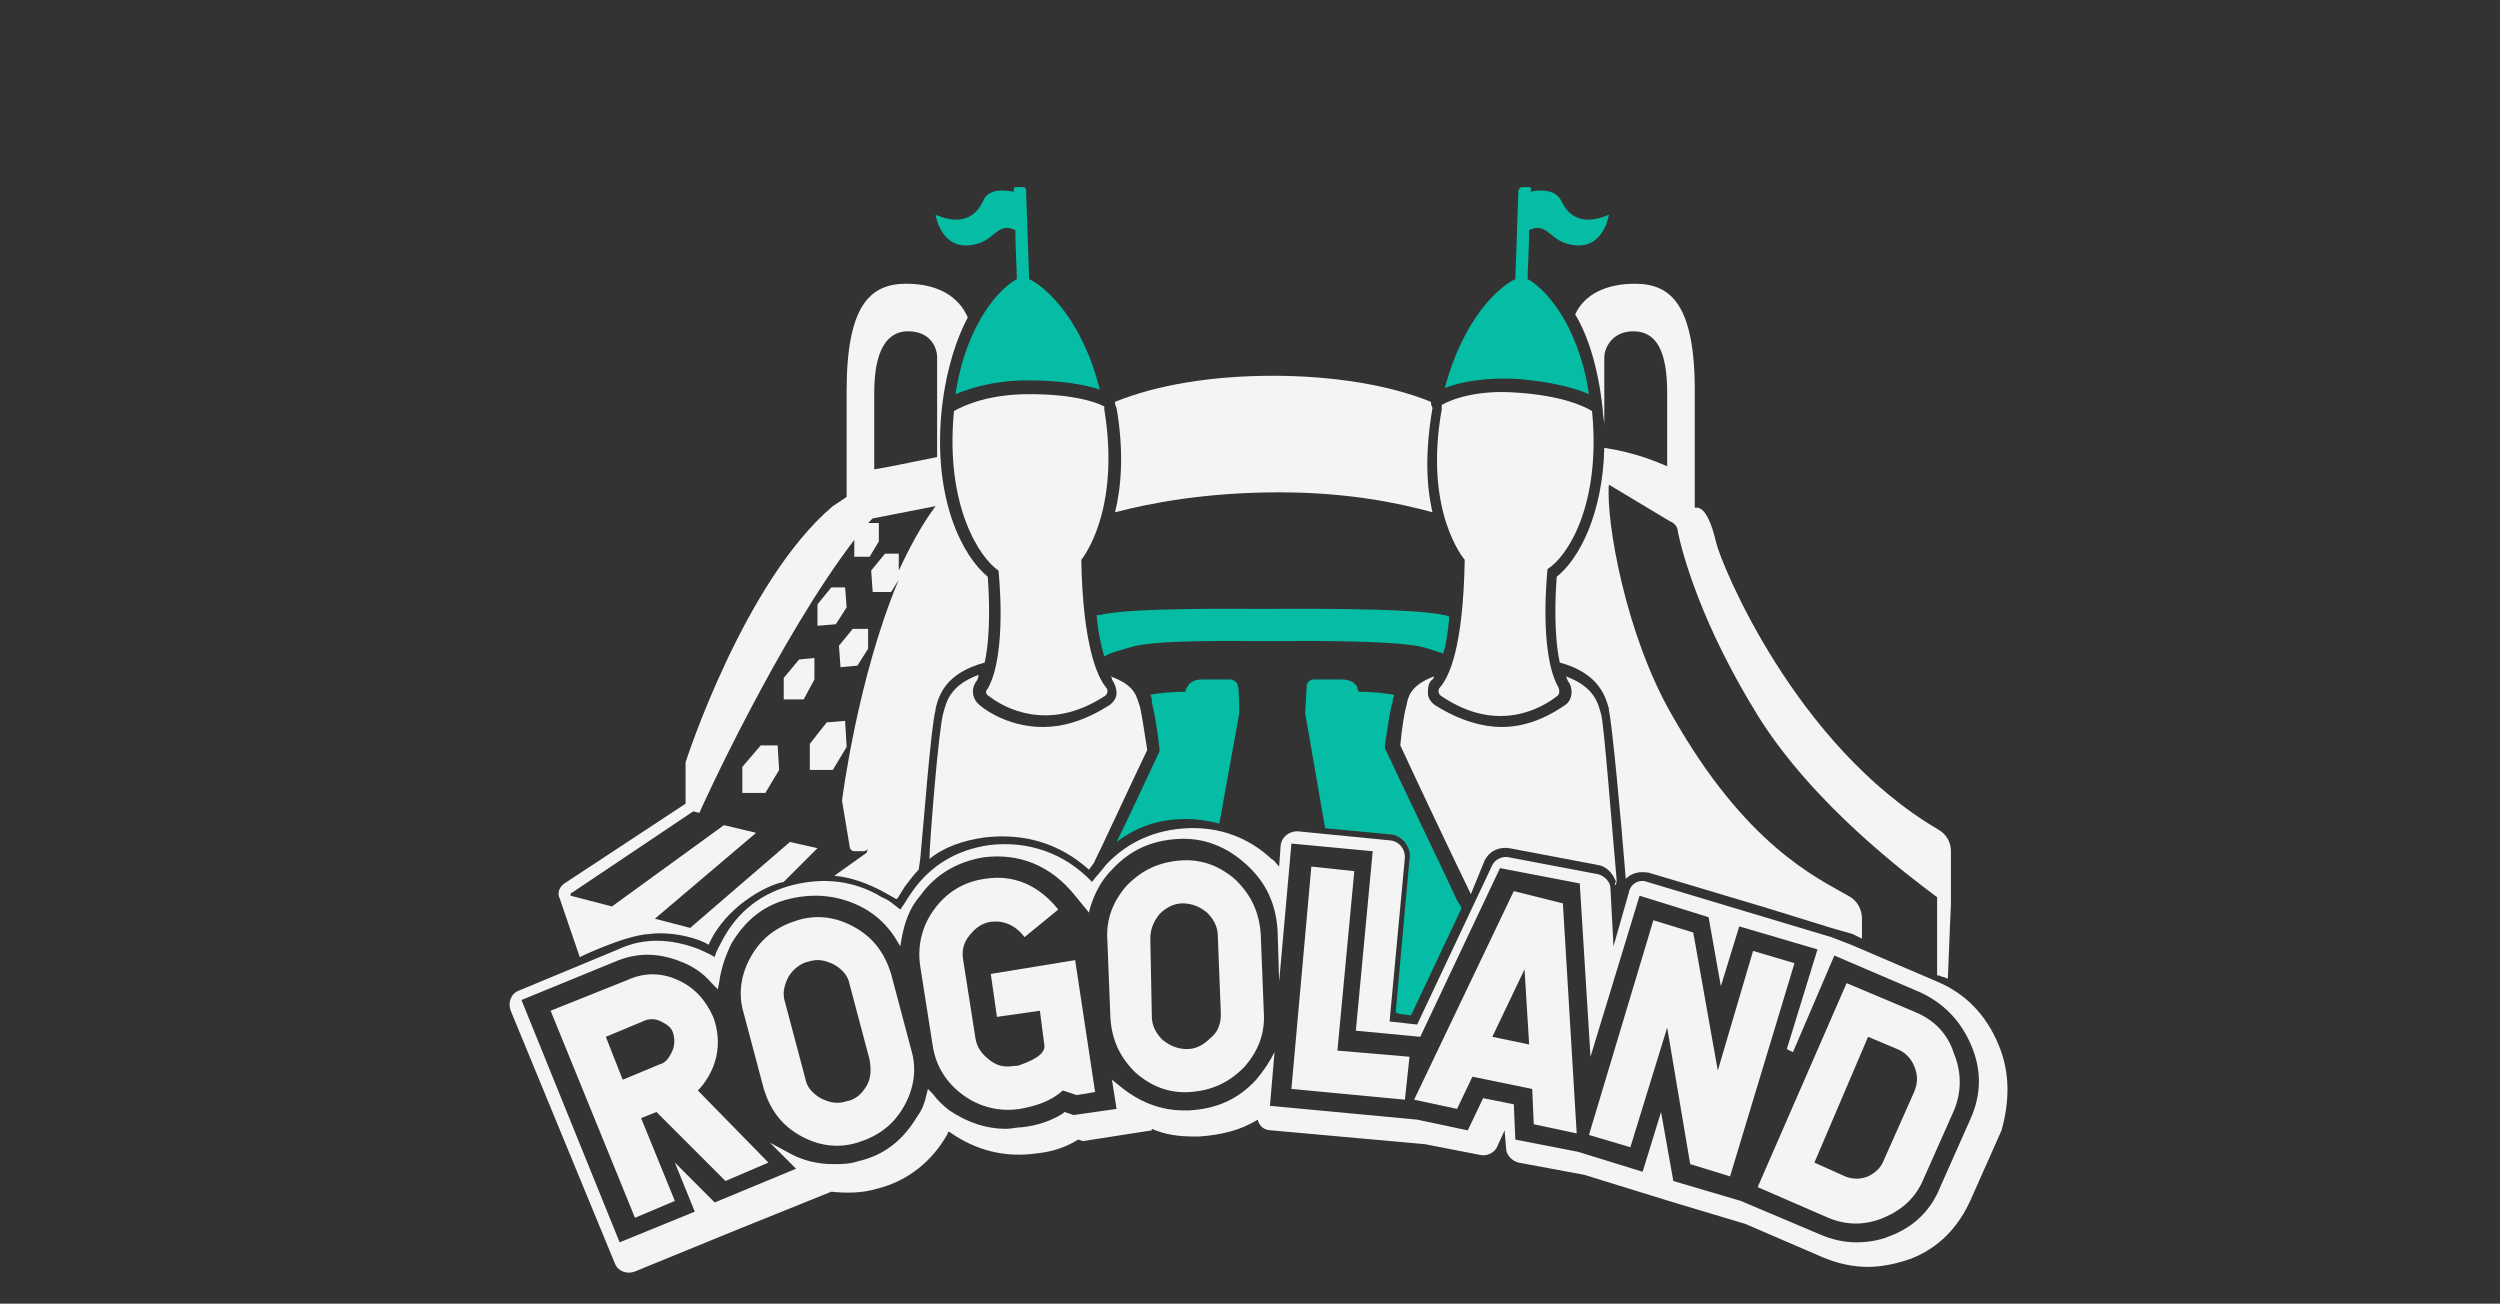 <?xml version="1.0" encoding="utf-8"?>
<!-- Generator: Adobe Illustrator 26.2.1, SVG Export Plug-In . SVG Version: 6.00 Build 0)  -->
<svg version="1.1" id="a" xmlns="http://www.w3.org/2000/svg" xmlns:xlink="http://www.w3.org/1999/xlink" x="0px" y="0px"
	 viewBox="0 0 163 85" style="enable-background:new 0 0 163 85;" xml:space="preserve">
<rect x="0" y="0" width="163" height="85" fill="#333333" stroke="none"/>
<style type="text/css">
	.st0{fill:#F4F4F4;}
	.st1{fill:#05BDA5;}
</style>
<g>
	<polygon class="st0" points="48.4,50 48.4,51.7 49.9,51.7 50.8,50.2 50.7,48.6 49.6,48.6 	"/>
	<polygon class="st0" points="54.3,50.2 55.2,48.7 55.1,47 53.9,47.1 52.8,48.5 52.8,50.2 	"/>
	<polygon class="st0" points="52.1,43 51.1,44.2 51.1,45.6 52.4,45.6 53.1,44.3 53.1,42.9 	"/>
	<polygon class="st0" points="55.9,43.4 56.6,42.3 56.6,41 55.6,41 54.7,42.1 54.8,43.5 	"/>
	<polygon class="st0" points="54.2,38.3 53.3,39.4 53.3,40.8 54.5,40.7 55.2,39.6 55.1,38.3 	"/>
	<path class="st1" d="M99.7,12.2c-0.1,0-0.4,0-0.5,0S99,12.4,99,12.4l-0.2,5.8c-1.1,0.5-3.4,2.6-4.6,7.1c1-0.4,2.6-0.7,4.7-0.6
		c2.3,0.2,3.8,0.6,4.7,1c-0.7-4.7-3-7-4-7.5c0-0.7,0.1-2,0.1-3.2c1.3-0.6,1.3,0.9,3.1,1c1.8,0.1,2.1-2,2.1-2
		c-1.6,0.7-2.6,0.2-3.1-0.9c-0.5-1-2-0.6-2-0.6c0-0.1,0-0.1,0-0.1C99.9,12.3,99.8,12.2,99.7,12.2z"/>
	<path class="st0" d="M130.3,68.1c-0.8-1.9-2.1-3.3-4-4.1l-5.6-2.4l-1.3-0.5l-12-3.6c-0.5-0.2-1.1,0.1-1.2,0.7l-1,3.5l-0.2-3.8
		c0-0.4-0.4-0.8-0.8-0.9l-5.8-1.1c-0.4-0.1-0.9,0.1-1.1,0.5l-4.9,10.4l-1.8-0.2l1-10.7c0-0.5-0.3-1-0.9-1.1l-6.1-0.6
		c-0.5,0-1,0.3-1.1,0.9l-0.1,1.4c-0.2-0.2-0.3-0.4-0.5-0.5c-1.5-1.4-3.4-2.1-5.5-2s-3.9,0.9-5.3,2.4c-0.3,0.4-0.6,0.7-0.9,1.1
		c-1.8-1.9-4.2-2.7-6.7-2.4c-2.1,0.3-3.8,1.3-5,3c-0.3,0.4-0.5,0.8-0.8,1.2c-0.4-0.3-0.7-0.6-1.2-0.8c-1.8-1.1-3.8-1.3-5.8-0.8
		s-3.6,1.7-4.6,3.6c-0.2,0.4-0.4,0.7-0.5,1.1c-0.3-0.2-0.6-0.3-1-0.5c-1.8-0.7-3.6-0.8-5.3,0l-6.5,2.7c-0.5,0.2-0.7,0.8-0.5,1.3
		l6.8,16.5c0.2,0.5,0.8,0.7,1.3,0.5l6.6-2.7l0,0l6.2-2.5c1,0.1,2,0.1,3-0.2c2-0.5,3.6-1.8,4.6-3.6v-0.1c0,0,0,0,0.1,0
		c1.7,1.2,3.6,1.7,5.7,1.4c1-0.1,1.9-0.4,2.7-0.9l0.3,0.1l4.5-0.7v-0.1c0.9,0.4,1.8,0.5,2.8,0.5c0.1,0,0.2,0,0.3,0
		c1.4-0.1,2.7-0.4,3.8-1.1c0.1,0.4,0.4,0.7,0.9,0.7l10,0.9l3.6,0.7c0.4,0.1,0.9-0.1,1.1-0.5l0.5-1.1l0.1,1.2c0,0.4,0.4,0.8,0.8,0.9
		l4.3,0.8l5.5,1.7l0,0l5,1.5l5.1,2.2c1,0.4,1.9,0.6,2.9,0.6c0.9,0,1.8-0.2,2.7-0.5c1.9-0.7,3.2-2.1,4-3.9l2-4.5
		C131,71.9,131.1,70,130.3,68.1z M128.5,72.9l-2,4.5c-0.6,1.5-1.7,2.6-3.3,3.2c-0.7,0.3-1.5,0.4-2.2,0.4l0,0c-0.8,0-1.6-0.2-2.3-0.5
		l-5.2-2.2l-4.4-1.3l-0.8-4.5l-1.2,3.9l-4.2-1.3l-4.1-0.8L98.7,72l-2-0.4l-1,2.1L92.4,73l-9.6-0.9l0.3-3.5c-0.3,0.6-0.7,1.2-1.2,1.8
		c-1.2,1.3-2.6,1.9-4.4,2c-0.1,0-0.2,0-0.3,0l0,0c-1.6,0-3-0.6-4.2-1.6l-0.5-0.4l0.3,1.9L70,72.7l-0.6-0.2l-0.1,0.1
		c-0.8,0.5-1.7,0.8-2.7,0.9c-0.3,0-0.7,0.1-1,0.1c-1.3,0-2.5-0.4-3.7-1.2c-0.4-0.3-0.8-0.7-1.1-1.1L60.5,71l-0.1,0.4
		c-0.1,0.5-0.3,1-0.6,1.4c-0.9,1.5-2.1,2.5-3.8,2.9c-0.6,0.2-1.1,0.2-1.7,0.2l0,0c-0.9,0-1.9-0.2-2.8-0.7l-1.3-0.7l1.7,1.7l-5.3,2.2
		L44,75.8l1.3,3.2l-4.9,2L34,65.2l6.1-2.5c1.4-0.6,2.8-0.6,4.3,0c0.8,0.3,1.5,0.8,2,1.4l0.4,0.4l0.1-0.5c0.1-0.8,0.4-1.7,0.8-2.5
		c0.9-1.5,2.1-2.5,3.8-2.9s3.3-0.2,4.8,0.6c0.9,0.5,1.6,1.2,2.1,2l0.3,0.5l0.1-0.6c0.2-1,0.5-1.9,1.2-2.7c1-1.4,2.4-2.2,4.1-2.5
		c2.3-0.3,4.4,0.5,6,2.5l0.9,1.1l0.1-0.4c0.3-0.9,0.7-1.7,1.4-2.4c1.2-1.3,2.6-1.9,4.3-2c1.7-0.1,3.2,0.5,4.5,1.7s1.9,2.6,2,4.3
		l0.1,3.3l0.8-9l5.3,0.5l-1.1,11.7l4.2,0.4l5.2-11l5.2,1l0.7,11.3l3.2-10.5l4.5,1.4l0.8,4.5l1.2-3.9l5.1,1.5l-2,6.5l0.4,0.2l2.7-6.3
		l5.6,2.4c1.5,0.7,2.6,1.8,3.3,3.4l0,0C129.2,69.7,129.2,71.3,128.5,72.9z"/>
	<path class="st0" d="M46.7,68.9c0.2-0.9,0.1-1.8-0.2-2.6c-0.5-1.1-1.2-1.9-2.3-2.4s-2.2-0.5-3.3,0l-5,2l5.5,13.5l2.6-1.1l-2.2-5.4
		l1-0.4l4.5,4.5l2.8-1.2l-4.6-4.7C46,70.6,46.5,69.8,46.7,68.9z M43.8,68.6c-0.2,0.4-0.4,0.7-0.8,0.8l-2.4,1l-1.1-2.8l2.4-1
		c0.4-0.2,0.8-0.2,1.2,0s0.7,0.4,0.8,0.8S44,68.2,43.8,68.6z"/>
	<path class="st0" d="M58.1,63.5c-0.4-1.3-1.1-2.3-2.3-3S53.3,59.6,52,60s-2.3,1.1-3,2.3s-0.9,2.5-0.5,3.8l1.3,4.9
		c0.4,1.3,1.1,2.3,2.3,3s2.5,0.9,3.8,0.5s2.3-1.1,3-2.3c0.7-1.2,0.9-2.5,0.5-3.8L58.1,63.5z M56.5,70.8c-0.3,0.5-0.7,0.9-1.3,1
		c-0.6,0.2-1.1,0.1-1.7-0.2c-0.5-0.3-0.9-0.7-1-1.3l-1.3-4.9c-0.2-0.6-0.1-1.1,0.2-1.7c0.3-0.5,0.8-0.9,1.3-1
		c0.6-0.2,1.1-0.1,1.7,0.2c0.5,0.3,0.9,0.7,1,1.3l1.3,4.9C56.8,69.7,56.8,70.3,56.5,70.8z"/>
	<path class="st0" d="M64.6,63.5l0.4,2.8l2.8-0.4l0.3,2.3c0,0.3-0.2,0.6-0.8,0.9c-0.2,0.1-0.4,0.2-0.7,0.3c-0.2,0.1-0.4,0.1-0.5,0.1
		c-0.6,0.1-1.1,0-1.6-0.4s-0.8-0.8-0.9-1.4l-0.8-5.1c-0.1-0.6,0-1.1,0.4-1.6s0.8-0.8,1.4-0.9c0.8-0.1,1.6,0.2,2.2,1l1.1-0.9l1.1-0.9
		c-1.3-1.6-2.9-2.3-4.8-2c-1.4,0.2-2.5,0.9-3.3,2S59.8,61.7,60,63l0.8,5.1c0.2,1.4,0.9,2.5,2,3.3s2.4,1.1,3.7,0.9
		c1.1-0.2,2-0.5,2.8-1.2l0.9,0.3l1.2-0.2l-1.3-8.6L64.6,63.5z"/>
	<path class="st0" d="M82.2,60.9c-0.1-1.4-0.6-2.5-1.6-3.5c-1-0.9-2.2-1.4-3.6-1.3c-1.4,0.1-2.5,0.6-3.5,1.6c-0.9,1-1.4,2.2-1.3,3.6
		l0.2,5.1c0.1,1.4,0.6,2.5,1.6,3.5c1,0.9,2.2,1.4,3.6,1.3s2.5-0.6,3.5-1.6c0.9-1,1.4-2.2,1.3-3.6L82.2,60.9z M78.9,67.7
		c-0.4,0.4-0.9,0.7-1.5,0.7s-1.1-0.2-1.6-0.6c-0.4-0.4-0.7-0.9-0.7-1.5L75,61.2c0-0.6,0.2-1.1,0.6-1.6c0.4-0.4,0.9-0.7,1.5-0.7
		s1.1,0.2,1.6,0.6c0.4,0.4,0.7,0.9,0.7,1.5l0.2,5.1C79.6,66.8,79.4,67.3,78.9,67.7z"/>
	<polygon class="st0" points="88.3,56.8 85.5,56.5 84.2,71 91.6,71.7 91.9,68.9 87.2,68.5 	"/>
	<path class="st0" d="M98.7,58.1l-6.5,13.6l2.8,0.6l1-2.1l3.9,0.8l0.1,2.3l2.8,0.6l-0.9-15L98.7,58.1z M97.3,67.6l2.1-4.4l0.3,4.9
		L97.3,67.6z"/>
	<polygon class="st0" points="114.3,62 112,69.8 110.4,60.8 107.8,60 103.6,74 106.3,74.8 108.7,67 110.2,75.9 112.8,76.7 117,62.8 
			"/>
	<path class="st0" d="M124.9,66l-4.5-1.9l-5.8,13.3l4.6,2c1.2,0.5,2.4,0.5,3.6,0s2.1-1.3,2.6-2.5l2-4.5c0.5-1.2,0.5-2.5,0-3.7
		C127,67.4,126.1,66.5,124.9,66z M124.8,71.2l-2,4.5c-0.2,0.5-0.6,0.8-1,1c-0.5,0.2-1,0.2-1.5,0l-2-0.9l3.5-8.2l1.9,0.8
		c0.5,0.2,0.9,0.6,1.1,1.1C125.1,70.2,125,70.7,124.8,71.2z"/>
	<path class="st1" d="M91,66l0.2,0.1l0.8,0.1l3.3-7L95,58.7c-1.3-2.8-3.2-6.7-4.6-9.7l-0.1-0.2v-0.2c0.3-2.1,0.4-2.6,0.5-2.8v-0.1
		c0-0.1,0.1-0.3,0.1-0.4c-0.6-0.1-1.4-0.2-2.3-0.2c-0.1-0.1-0.1-0.2-0.1-0.3c-0.3-0.5-0.8-0.5-1.2-0.5c-0.5,0-1.2,0-1.6,0
		c-0.3,0-0.5,0.2-0.5,0.4s-0.1,1.6-0.1,1.8l1.3,7.5l4.2,0.4c0.4,0,0.7,0.2,1,0.5c0.2,0.3,0.4,0.7,0.3,1.1L91,66z"/>
	<path class="st1" d="M79.5,53.7l1.3-7.2c0-0.2,0-1.6-0.1-1.8c0-0.2-0.3-0.4-0.5-0.4c-0.5,0-1.2,0-1.6,0c-0.5,0-0.9,0-1.2,0.5
		c0,0-0.1,0.1-0.1,0.3c-0.9,0-1.8,0.1-2.3,0.2c0.1,0.2,0.1,0.3,0.1,0.4v0.1c0,0.1,0.2,0.5,0.5,3V49l-0.1,0.2
		c-0.9,1.9-1.9,4.1-2.7,5.7c1.3-1,2.8-1.5,4.5-1.5C78,53.4,78.8,53.5,79.5,53.7z"/>
	<path class="st0" d="M71,56.7c0.1-0.1,0.2-0.3,0.3-0.4c0.7-1.4,2.2-4.7,3.5-7.4c-0.2-1.3-0.4-2.6-0.5-2.9c-0.2-0.5-0.2-1.3-1.9-1.9
		c0.1,0.1,0.1,0.1,0.1,0.2c0.2,0.3,0.3,0.6,0.3,0.9c0,0.3-0.2,0.6-0.5,0.8c-1.6,1-3,1.4-4.3,1.4c-2,0-3.5-0.9-4.1-1.4
		c-0.5-0.4-0.6-1-0.3-1.5c0.1-0.1,0.2-0.3,0.2-0.5c-1.9,0.7-2.1,1.8-2.3,2.5c-0.3,1-0.9,8.5-0.9,9.5c1-0.8,2.2-1.2,3.6-1.4
		C66.8,54.3,69.1,55,71,56.7z"/>
	<path class="st0" d="M54.4,57.1c1.1,0.1,2.2,0.5,3.3,1.1c0.2,0.1,0.5,0.3,0.7,0.4h0.1c0.2-0.3,0.3-0.5,0.5-0.8
		c0.3-0.4,0.6-0.8,0.9-1.1L60,56c0.2-2,0.7-8.7,1-9.7v-0.1c0.2-0.8,0.6-2.3,3.2-3c0.4-1.8,0.3-4.3,0.2-5.6c-1.6-1.3-3.6-5-3-10.9
		c0.3-2.7,1-4.7,1.7-6c-0.6-1.4-2-2.2-4-2.2c-2.3,0-3.9,1.3-3.9,7c0,3.6,0,5.8,0,6.9l0,0c-0.3,0.2-0.6,0.4-0.9,0.6
		c-5.8,4.9-9.6,16.7-9.6,16.7v2.7l-7.9,5.2c-0.3,0.2-0.5,0.6-0.3,1l1.3,3.8c0,0,2.9-1.4,4.5-1.5c1.6-0.2,3.3,0.3,3.9,0.7
		c1.1-2.5,3.8-3.9,4.9-4.1l2.2-2.2l-1.8-0.4L45,60.5l-2.3-0.6l6.6-5.6l-2.1-0.5l-7.3,5.3l-2.7-0.7c0-0.1,0-0.2,0.1-0.2l7.9-5.3
		l0.4,0.1c0.2-0.5,5.2-11.4,10.1-17.8v1.1h1l0.6-1v-1.2h-0.7c0.1-0.1,0.2-0.2,0.3-0.3l0,0L61,33l0,0c-0.9,1.2-1.7,2.7-2.4,4.2v-1.1
		h-0.9l-0.9,1.1l0.1,1.4h1.2l0.5-0.8c-2.7,6.4-3.7,14.4-3.7,14.4l0.5,3c0,0.2,0.2,0.3,0.3,0.3h0.6c0.1,0,0.3-0.1,0.3-0.2l-0.1,0.3
		L54.4,57.1z M57,30.6c0-1.5,0-3.5,0-5c0-2.7,0.8-4,2.2-4c1.5,0,1.9,1.1,1.9,1.7c0,0.3,0,3.8,0,6.5C59.1,30.2,57.7,30.5,57,30.6z"/>
	<path class="st1" d="M62.3,25.7c1-0.4,2.5-0.9,4.7-0.9c2.3,0,3.8,0.3,4.7,0.6c-1.1-4.5-3.5-6.7-4.6-7.2l-0.2-5.8c0,0,0-0.2-0.2-0.2
		c-0.1,0-0.4,0-0.5,0s-0.1,0.1-0.1,0.2c0,0,0,0,0,0.1c-0.1,0-1.6-0.4-2,0.6c-0.5,1.1-1.5,1.6-3.1,0.9c0,0,0.3,2.1,2.1,2
		c1.8-0.1,1.8-1.6,3.1-1c0,1.2,0.1,2.6,0.1,3.2C65.3,18.7,63,21,62.3,25.7z"/>
	<path class="st0" d="M64.5,45.4c0.9,0.7,3.8,2.4,7.5,0c0.2-0.1,0.3-0.4,0.1-0.6c-0.5-0.6-1.5-2.6-1.6-8.3c0,0,2.6-3.1,1.5-9.8
		c0-0.1,0-0.1,0-0.2c-0.6-0.3-2-0.8-4.9-0.8c-2.6,0-4.2,0.7-4.9,1.1c-0.6,6.2,1.7,9.6,2.9,10.4c0,0,0.6,5.4-0.7,7.7
		C64.2,45.1,64.3,45.3,64.5,45.4z"/>
	<path class="st0" d="M94,26.7c-1.2,6.7,1.5,9.8,1.5,9.8c-0.1,5.7-1,7.6-1.6,8.3c-0.2,0.2-0.1,0.5,0.1,0.6c3.7,2.5,6.6,0.7,7.5,0
		c0.2-0.1,0.2-0.4,0.1-0.6c-1.3-2.3-0.7-7.7-0.7-7.7c1.3-0.8,3.5-4.2,2.9-10.3c-0.5-0.3-1.9-1-4.9-1.2c-2.5-0.2-4.2,0.4-4.9,0.8
		C94,26.5,94,26.6,94,26.7z"/>
	<path class="st0" d="M105.3,57.5c0,0.1,0,0.2,0,0.2C105.4,57.7,105.4,57.6,105.3,57.5z"/>
	<path class="st0" d="M96.8,56.1c0.3-0.6,0.9-0.9,1.6-0.8l5.8,1.1c0.6,0.1,1,0.6,1.2,1.2c0-0.1,0-0.2,0-0.3c-0.3-3.3-0.8-9.9-1-10.7
		c-0.2-0.7-0.4-1.8-2.3-2.5c0.1,0.2,0.1,0.3,0.2,0.4c0.3,0.5,0.2,1.2-0.3,1.5c-0.6,0.4-2.1,1.4-4.1,1.4c-1.2,0-2.7-0.4-4.3-1.4
		c-0.3-0.2-0.5-0.5-0.5-0.8s0-0.7,0.3-0.9c0,0,0.1-0.1,0.1-0.2c-1.6,0.6-1.7,1.4-1.8,1.9c-0.1,0.3-0.3,1.4-0.4,2.6
		c1.3,2.8,3.1,6.6,4.6,9.7L96.8,56.1z"/>
	<path class="st1" d="M83.6,41.8c0,0,7.4-0.1,9.2,0.4c0.4,0.1,0.9,0.3,1.3,0.4c0.2-0.6,0.3-1.4,0.4-2.4c-0.1,0-0.2-0.1-0.4-0.1
		c-2-0.5-10.8-0.4-11.8-0.4c-1.1,0-8.7-0.1-10.6,0.4c-0.1,0-0.1,0-0.2,0c0.1,1.2,0.3,2,0.5,2.7c0.5-0.3,1.1-0.4,1.7-0.6
		c1.5-0.5,6.8-0.4,8.6-0.4l0,0C82.4,41.8,83.6,41.8,83.6,41.8z"/>
	<path class="st0" d="M93.3,26.2c-2.7-1.1-6.4-1.7-10.3-1.7c-4,0-7.6,0.6-10.3,1.7c0,0.1,0,0.2,0.1,0.4c0.5,2.9,0.3,5.2-0.1,6.8
		c2.3-0.6,5.9-1.3,10.7-1.3c4.5,0,7.8,0.7,10,1.3c-0.4-1.7-0.5-3.9,0-6.8C93.3,26.4,93.3,26.3,93.3,26.2z"/>
	<path class="st0" d="M108.4,33.7l0.5,0.3c0.3,0.1,0.5,0.4,0.5,0.7c0.3,1.4,1.5,6,5.3,12.1c3.6,5.7,9.6,10.2,11.6,11.7
		c0,0.3,0,3.4,0,5.1h0.1l0,0c0.1,0,0.2,0.1,0.3,0.1c0.1,0,0.2,0.1,0.3,0.1c0.1-2.7,0.2-4.8,0.2-4.8v-3.5c0-0.6-0.3-1.1-0.8-1.4
		c-9.4-5.5-14.2-17.4-14.5-18.7s-0.7-2.2-1.2-2.3c-0.1,0-0.1,0-0.2,0c0-0.7,0-3,0-7.6c0-5.7-1.6-7-3.9-7c-1.9,0-3.3,0.7-3.9,2
		c0.8,1.3,1.5,3.4,1.8,6.2c0,0.4,0.1,0.7,0.1,1c0-1.9,0-4.1,0-4.4c0-0.6,0.5-1.7,1.9-1.7c1.5,0,2.2,1.3,2.2,4c0,1.4,0,3.3,0,4.8
		c-0.7-0.3-2.1-0.9-4.1-1.2c-0.1,4.4-1.7,7.3-3.1,8.4c-0.1,1.3-0.2,3.8,0.2,5.6c2.6,0.7,3,2.3,3.2,3v0.1c0.2,0.8,0.8,7.2,1.1,11
		c0.4-0.4,0.9-0.5,1.5-0.4l7.7,2.3l0,0l4.2,1.3l0.7,0.2l0.7,0.2l0.6,0.3v-1.3c0-0.6-0.3-1.2-0.9-1.5c-2.1-1.2-6.7-3.3-11.5-11.8
		c-3-5.2-4.3-12.6-4.1-15L108.4,33.7z"/>
</g>
</svg>
